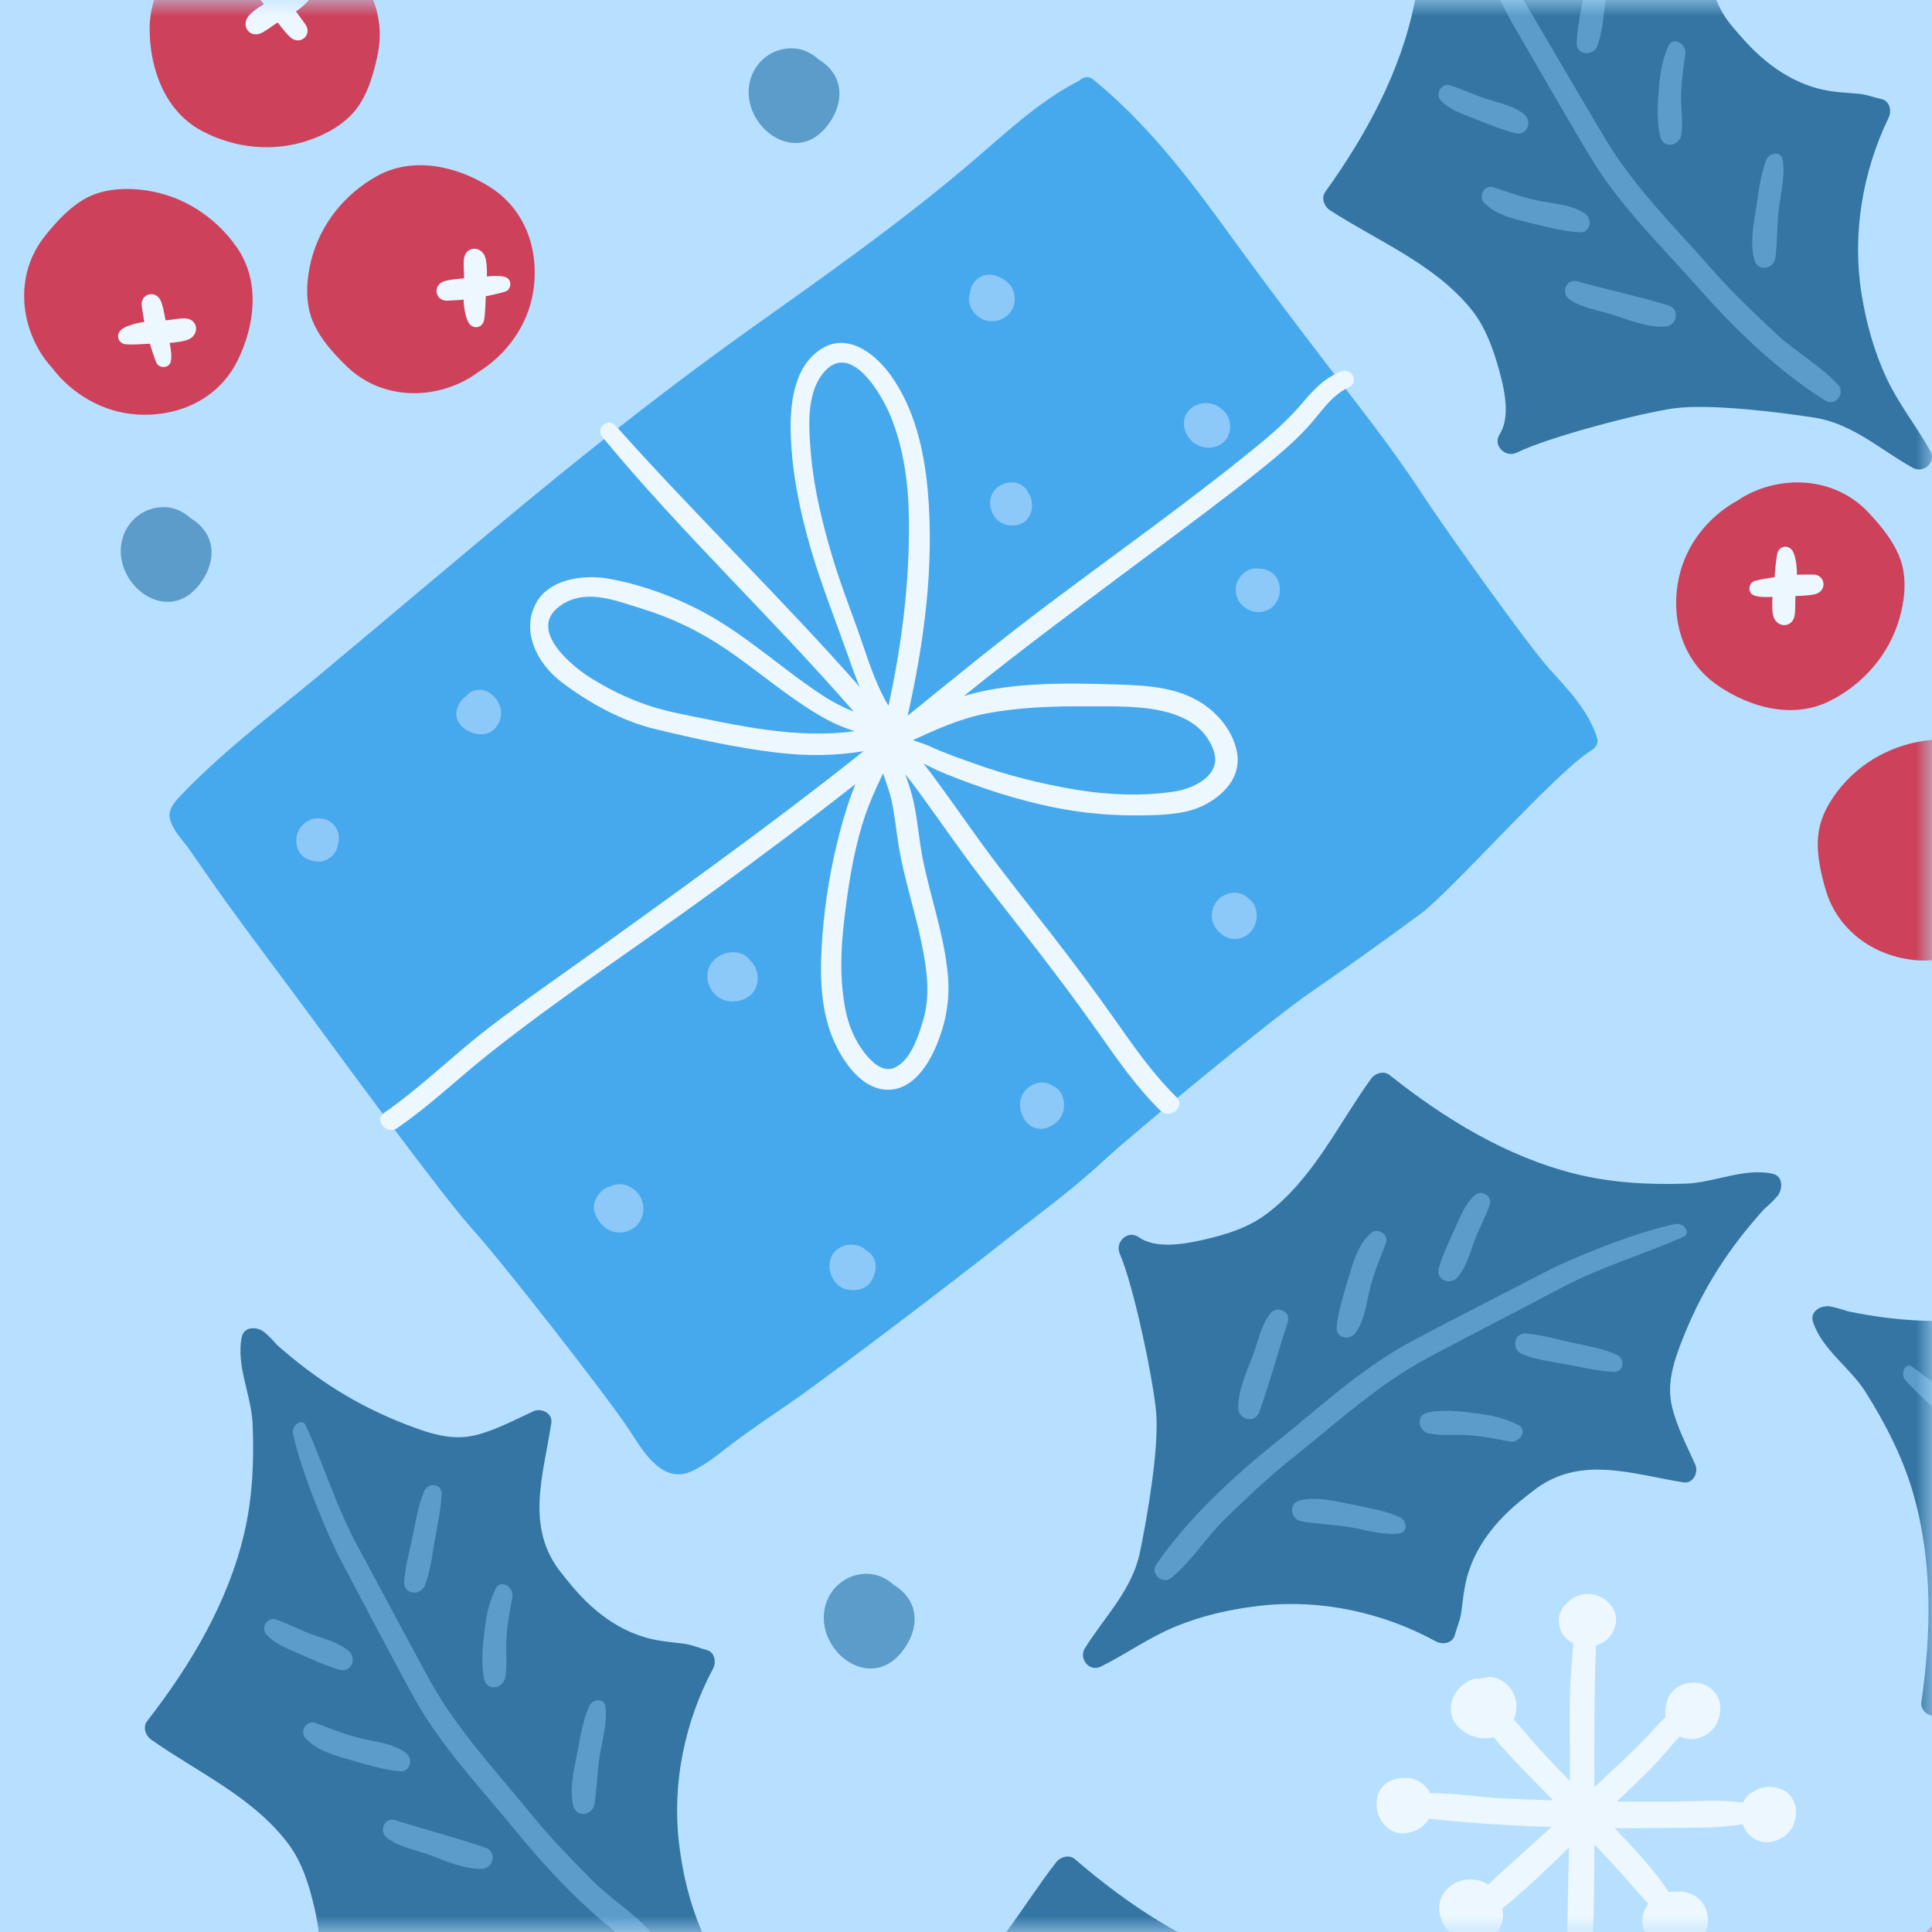 <?xml version="1.0" encoding="UTF-8"?>
<svg width="60px" height="60px" viewBox="0 0 60 60" version="1.1" xmlns="http://www.w3.org/2000/svg" xmlns:xlink="http://www.w3.org/1999/xlink">
    <rect x="0" y="0" width="60" height="60" fill="#333333" stroke="none"/>
    <title>Group 14 Copy</title>
    <defs>
        <rect id="path-1" x="0" y="0" width="60" height="60"></rect>
    </defs>
    <g id="Page-1" stroke="none" stroke-width="1" fill="none" fill-rule="evenodd">
        <g id="BWL_mob-Copy-3" transform="translate(-260, 0)">
            <g id="Group-14-Copy" transform="translate(260, 0)">
                <mask id="mask-2" fill="white">
                    <use xlink:href="#path-1"></use>
                </mask>
                <use id="Mask" fill="#B7DFFF" fill-rule="nonzero" transform="translate(30, 30) scale(-1, 1) translate(-30, -30) " xlink:href="#path-1"></use>
                <g id="Group-14" mask="url(#mask-2)">
                    <g transform="translate(-1.5, -14.25)">
                        <g id="Group-27-Copy" transform="translate(117, 47.625) scale(-1, 1) translate(-117, -47.625) translate(0, 3.75)">
                            <path d="M180.363,28.452 C180.144,27.411 179.443,26.541 178.531,26.039 C178.389,25.945 178.242,25.86 178.088,25.79 C176.862,25.235 175.418,25.424 174.49,26.399 C174.073,26.837 173.61,27.402 173.442,27.997 C173.283,28.555 173.355,29.179 173.516,29.726 C173.843,30.84 174.641,31.75 175.671,32.268 C176.819,32.844 178.152,32.476 179.154,31.787 C180.253,31.031 180.63,29.719 180.363,28.452" id="Fill-11" fill="#CD425A"></path>
                            <path d="M177.401,29.707 C177.476,29.558 177.467,29.222 177.453,29.037 C177.605,29.042 177.946,29.06 178.083,28.959 C178.23,28.852 178.18,28.595 178.009,28.543 C177.873,28.502 177.534,28.444 177.39,28.426 C177.368,28.224 177.351,27.88 177.301,27.683 C177.235,27.426 176.926,27.41 176.813,27.639 C176.721,27.826 176.692,28.157 176.695,28.351 C176.599,28.343 176.284,28.343 176.192,28.343 C175.842,28.342 175.745,28.783 176.062,28.93 C176.198,28.992 176.579,29.005 176.74,29.01 C176.741,29.019 176.742,29.028 176.742,29.037 C176.753,29.194 176.734,29.499 176.774,29.651 C176.861,29.982 177.254,30.001 177.401,29.707" id="Fill-12" fill="#ECF7FF"></path>
                            <path d="M169.631,38.989 C170.298,39.816 171.317,40.273 172.358,40.307 C172.528,40.327 172.697,40.336 172.865,40.328 C174.21,40.267 175.411,39.443 175.796,38.153 C175.969,37.574 176.125,36.86 176.005,36.253 C175.893,35.684 175.546,35.161 175.155,34.746 C174.357,33.902 173.234,33.452 172.081,33.459 C170.796,33.466 169.775,34.399 169.195,35.468 C168.559,36.64 168.817,37.98 169.631,38.989" id="Fill-13" fill="#CD425A"></path>
                            <g id="Group-3" transform="translate(189.375, 52.875) rotate(-52) translate(-189.375, -52.875) translate(180.75, 39.75)">
                                <path d="M0.102,8.163 C1.307,9.283 2.781,10.183 2.769,12.019 C2.765,12.588 2.832,14.039 1.928,15.264 C1.696,15.578 1.422,15.824 1.153,16.106 C0.98,16.287 0.887,16.484 0.741,16.675 C0.574,16.892 0.728,17.169 0.945,17.263 C2.655,18.002 4.164,19.25 5.15,20.839 C5.635,21.619 6.035,22.458 6.284,23.343 C6.527,24.205 6.557,25.074 6.733,25.943 C6.813,26.335 7.357,26.341 7.488,25.983 C7.884,24.897 8.007,23.722 8.776,22.811 C9.488,21.967 10.961,20.342 11.889,19.736 C12.74,19.18 15.434,17.853 16.479,17.586 C16.856,17.49 16.918,16.929 16.52,16.807 C15.909,16.621 15.507,15.875 15.248,15.336 C14.935,14.683 14.658,13.98 14.643,13.245 C14.606,11.428 15.457,9.797 15.953,8.091 C16.012,7.888 15.914,7.621 15.688,7.567 C13.568,7.059 11.446,6.264 9.714,4.907 C8.805,4.194 8.053,3.331 7.373,2.401 C6.844,1.677 6.65,0.665 5.954,0.084 C5.679,-0.146 5.358,0.141 5.308,0.411 C5.274,0.593 5.256,0.776 5.249,0.958 C4.972,2.542 4.498,3.944 3.675,5.361 C3.298,6.01 2.882,6.677 2.169,6.999 C1.576,7.268 0.936,7.379 0.307,7.537 C0.053,7.6 -0.119,7.957 0.102,8.163" id="Fill-45" fill="#3475A3"></path>
                                <path d="M6.584,3.427 C7.182,4.638 7.742,6.72 7.873,7.414 C8.025,8.223 8.654,11.482 8.783,12.313 C9.041,13.973 8.893,15.697 8.873,17.369 C8.852,19.102 8.693,20.966 8.176,22.629 C8.068,22.978 7.548,22.868 7.557,22.514 C7.58,21.689 7.889,20.88 7.975,20.057 C8.071,19.153 8.165,18.244 8.173,17.335 C8.188,15.586 8.337,13.81 8.045,12.076 C7.916,11.312 7.332,8.193 7.191,7.389 C6.96,6.079 6.391,4.615 6.112,3.466 C6.047,3.198 6.464,3.186 6.584,3.427" id="Fill-46" fill="#5B9CCA"></path>
                                <path d="M9.988,8.695 C10.211,8.341 10.37,7.951 10.594,7.602 C10.747,7.362 11.132,7.493 11.118,7.774 C11.098,8.149 10.909,8.478 10.735,8.805 C10.518,9.215 10.301,9.669 10.032,10.046 C9.805,10.366 9.367,10.115 9.443,9.76 C9.525,9.376 9.781,9.024 9.988,8.695" id="Fill-47" fill="#5B9CCA"></path>
                                <path d="M10.762,12.225 C11.114,11.796 11.363,11.347 11.643,10.874 C11.792,10.622 12.198,10.768 12.179,11.05 C12.146,11.536 11.872,11.945 11.595,12.332 C11.273,12.782 10.93,13.304 10.531,13.686 C10.293,13.913 9.953,13.638 10.027,13.354 C10.139,12.921 10.483,12.564 10.762,12.225" id="Fill-48" fill="#5B9CCA"></path>
                                <path d="M9.936,17.195 C10.456,16.374 11.047,15.595 11.586,14.786 C11.785,14.486 12.215,14.725 12.133,15.052 C12.016,15.521 11.657,15.909 11.412,16.322 C11.136,16.785 10.871,17.297 10.44,17.634 C10.142,17.867 9.725,17.527 9.936,17.195" id="Fill-49" fill="#5B9CCA"></path>
                                <path d="M4.503,7.355 C4.916,7.573 5.266,7.897 5.625,8.194 C6.004,8.509 6.421,8.809 6.756,9.171 C7.021,9.457 6.641,9.836 6.328,9.662 C5.957,9.454 5.633,9.138 5.318,8.854 C4.924,8.5 4.495,8.163 4.145,7.767 C3.926,7.519 4.238,7.215 4.503,7.355" id="Fill-50" fill="#5B9CCA"></path>
                                <path d="M4.672,11.11 C5.07,11.296 5.397,11.568 5.711,11.872 C6.069,12.22 6.473,12.631 6.698,13.08 C6.878,13.441 6.422,13.683 6.155,13.448 C5.872,13.2 5.66,12.861 5.414,12.576 C5.111,12.226 4.767,11.933 4.419,11.632 C4.195,11.438 4.345,10.957 4.672,11.11" id="Fill-51" fill="#5B9CCA"></path>
                                <path d="M4.665,15.768 C5.141,16.009 5.572,16.43 5.982,16.771 C6.352,17.078 6.779,17.437 6.988,17.878 C7.159,18.239 6.712,18.495 6.441,18.249 C6.075,17.917 5.759,17.526 5.391,17.19 C5.015,16.847 4.559,16.539 4.29,16.101 C4.137,15.854 4.46,15.664 4.665,15.768" id="Fill-52" fill="#5B9CCA"></path>
                            </g>
                            <path d="M190.491,81.236 C192.103,80.912 193.695,80.242 195.178,81.324 C195.637,81.66 196.855,82.453 197.32,83.903 C197.439,84.275 197.479,84.641 197.551,85.025 C197.596,85.27 197.702,85.461 197.772,85.691 C197.851,85.953 198.165,85.99 198.368,85.869 C199.967,84.913 201.861,84.418 203.727,84.546 C204.644,84.609 205.558,84.774 206.422,85.089 C207.264,85.396 207.986,85.88 208.794,86.244 C209.159,86.408 209.482,85.97 209.268,85.655 C208.618,84.699 207.736,83.913 207.446,82.757 C207.178,81.685 206.72,79.541 206.77,78.433 C206.816,77.418 207.314,74.456 207.708,73.452 C207.85,73.09 207.431,72.711 207.1,72.964 C206.592,73.351 205.751,73.241 205.162,73.136 C204.45,73.008 203.717,72.822 203.112,72.405 C201.616,71.373 200.79,69.729 199.695,68.33 C199.565,68.163 199.291,68.087 199.116,68.239 C197.463,69.663 195.579,70.92 193.465,71.532 C192.356,71.854 191.216,71.959 190.064,71.968 C189.167,71.974 188.233,71.54 187.355,71.765 C187.007,71.854 187.052,72.282 187.242,72.481 C187.37,72.615 187.508,72.736 187.651,72.848 C188.776,73.999 189.636,75.203 190.305,76.698 C190.612,77.383 190.909,78.111 190.755,78.877 C190.626,79.516 190.342,80.101 190.103,80.703 C190.006,80.946 190.195,81.295 190.491,81.236" id="Fill-61" fill="#3475A3"></path>
                            <path d="M206.91,60.594 C206.842,59.89 206.25,59.345 205.533,59.377 C205.238,59.39 204.961,59.521 204.747,59.718 C204.62,59.793 204.502,59.888 204.4,60.002 C203.887,60.577 204.083,61.328 204.54,61.859 C205.501,62.977 207.031,61.851 206.91,60.594" id="Fill-120" fill="#5B9CCA"></path>
                            <path d="M228.743,27.469 C228.675,26.765 228.084,26.22 227.366,26.251 C227.071,26.264 226.795,26.395 226.581,26.592 C226.454,26.667 226.336,26.762 226.234,26.876 C225.721,27.452 225.916,28.202 226.373,28.733 C227.334,29.851 228.864,28.726 228.743,27.469" id="Fill-129" fill="#5B9CCA"></path>
                            <path d="M209.243,13.219 C209.175,12.515 208.584,11.97 207.866,12.001 C207.571,12.014 207.295,12.145 207.081,12.342 C206.954,12.417 206.836,12.512 206.734,12.626 C206.221,13.202 206.416,13.952 206.873,14.483 C207.834,15.601 209.364,14.476 209.243,13.219" id="Fill-133" fill="#5B9CCA"></path>
                            <path d="M189.516,65.939 C189.286,65.731 189.007,65.689 188.71,65.725 C188.484,65.753 188.255,65.908 188.134,66.097 C188.115,66.126 188.099,66.157 188.087,66.19 C187.386,66.178 186.656,66.303 185.962,66.342 C185.397,66.374 184.831,66.394 184.265,66.411 C184.888,65.769 185.54,65.137 186.113,64.453 C186.538,64.565 187.038,64.394 187.308,64.012 C187.51,63.727 187.474,63.32 187.277,63.046 C187.148,62.864 186.999,62.751 186.795,62.661 C186.707,62.622 186.622,62.621 186.542,62.64 C186.469,62.616 186.394,62.599 186.318,62.589 C185.948,62.541 185.61,62.814 185.474,63.136 C185.375,63.372 185.385,63.66 185.484,63.9 C185.236,64.172 185.007,64.464 184.764,64.734 C184.433,65.102 184.086,65.456 183.742,65.813 C183.742,64.848 183.768,63.883 183.738,62.919 C183.724,62.459 183.667,62.003 183.641,61.544 C183.679,61.524 183.715,61.502 183.747,61.475 C183.875,61.386 183.98,61.261 184.041,61.102 C184.153,60.812 184.071,60.492 183.842,60.284 C183.829,60.272 183.815,60.262 183.801,60.251 C183.669,60.118 183.492,60.03 183.298,60.006 C182.949,59.964 182.61,60.135 182.42,60.426 C182.211,60.745 182.322,61.173 182.593,61.415 C182.694,61.505 182.811,61.566 182.936,61.603 C182.99,63.066 182.989,64.534 182.985,66.001 C182.498,65.544 182.005,65.093 181.531,64.622 C181.28,64.371 181.047,64.072 180.777,63.827 C180.79,63.737 180.789,63.648 180.775,63.56 C180.775,63.553 180.775,63.546 180.775,63.539 C180.736,63.156 180.494,62.854 180.105,62.777 C179.748,62.706 179.4,62.819 179.195,63.129 C179.02,63.394 179.047,63.74 179.179,64.014 C179.323,64.311 179.695,64.534 180.024,64.512 C180.134,64.504 180.24,64.473 180.336,64.426 C180.649,64.761 180.935,65.13 181.253,65.449 C181.592,65.788 181.939,66.118 182.287,66.447 C181.767,66.451 181.247,66.452 180.726,66.451 C179.947,66.449 179.14,66.379 178.364,66.477 C178.301,66.327 178.192,66.215 178.059,66.156 C177.787,65.955 177.431,65.946 177.12,66.092 C176.78,66.252 176.672,66.654 176.743,66.995 C176.881,67.646 177.728,67.98 178.204,67.451 C178.284,67.362 178.342,67.26 178.38,67.152 C179.138,67.287 179.937,67.255 180.702,67.268 C181.254,67.278 181.806,67.279 182.359,67.274 C181.755,67.901 181.142,68.551 180.673,69.262 C180.586,69.246 180.497,69.24 180.41,69.246 C180.289,69.235 180.166,69.248 180.046,69.291 C179.173,69.603 179.314,70.884 180.183,71.099 C181.035,71.309 181.886,70.363 181.307,69.629 C181.603,69.312 181.882,68.974 182.171,68.655 C182.439,68.36 182.711,68.07 182.984,67.78 C182.987,69.208 183.009,70.635 183.098,72.058 C183.077,72.065 183.055,72.073 183.035,72.082 C182.708,72.225 182.514,72.562 182.507,72.912 C182.499,73.287 182.736,73.607 183.07,73.753 C183.361,73.88 183.677,73.828 183.961,73.713 C184.286,73.582 184.484,73.262 184.532,72.929 C184.579,72.594 184.322,72.262 184.054,72.101 C183.992,72.064 183.927,72.036 183.861,72.014 C183.831,70.636 183.802,69.258 183.775,67.88 C184.442,68.532 185.119,69.186 185.84,69.769 C185.786,70.047 185.852,70.339 186.038,70.56 C186.273,70.839 186.711,70.866 187.033,70.762 C187.394,70.645 187.671,70.383 187.773,70.013 C187.939,69.407 187.477,68.891 186.878,68.866 C186.664,68.857 186.463,68.917 186.286,69.026 C185.637,68.423 184.971,67.835 184.315,67.239 C185.589,67.199 186.859,67.122 188.124,66.982 C188.265,67.231 188.526,67.388 188.836,67.433 C189.256,67.495 189.629,67.157 189.72,66.77 C189.789,66.48 189.748,66.148 189.516,65.939" id="Fill-165" fill="#ECF7FF"></path>
                            <path d="M170.296,69.407 C169.234,69.354 168.215,69.812 167.497,70.567 C167.37,70.68 167.25,70.801 167.144,70.931 C166.295,71.976 166.112,73.421 166.819,74.566 C167.137,75.08 167.566,75.672 168.099,75.986 C168.598,76.281 169.22,76.37 169.79,76.354 C170.951,76.32 172.033,75.779 172.795,74.914 C173.644,73.95 173.627,72.567 173.215,71.423 C172.763,70.168 171.59,69.47 170.296,69.407" id="Fill-189" fill="#CD425A"></path>
                            <path d="M215.943,19.57 C216.114,20.619 216.774,21.521 217.662,22.065 C217.799,22.166 217.942,22.258 218.092,22.334 C219.292,22.946 220.743,22.824 221.715,21.893 C222.152,21.475 222.64,20.932 222.837,20.346 C223.021,19.796 222.978,19.169 222.843,18.615 C222.568,17.487 221.813,16.541 220.808,15.976 C219.688,15.347 218.339,15.652 217.306,16.294 C216.173,16.999 215.736,18.291 215.943,19.57" id="Fill-241" fill="#CD425A"></path>
                            <path d="M217.461,18.418 C217.38,18.564 217.373,18.9 217.379,19.086 C217.227,19.073 216.888,19.04 216.746,19.134 C216.595,19.234 216.632,19.494 216.801,19.553 C216.934,19.6 217.27,19.674 217.413,19.699 C217.425,19.901 217.427,20.246 217.468,20.445 C217.521,20.705 217.83,20.735 217.953,20.511 C218.054,20.329 218.098,20 218.104,19.806 C218.2,19.818 218.515,19.833 218.606,19.838 C218.955,19.855 219.073,19.418 218.763,19.257 C218.63,19.188 218.25,19.158 218.089,19.145 C218.089,19.136 218.089,19.127 218.088,19.118 C218.085,18.961 218.118,18.658 218.086,18.503 C218.014,18.168 217.623,18.131 217.461,18.418" id="Fill-242" fill="#ECF7FF"></path>
                            <path d="M225.823,8.528 C224.847,8.108 223.732,8.18 222.796,8.637 C222.637,8.697 222.483,8.769 222.337,8.854 C221.177,9.537 220.499,10.825 220.762,12.146 C220.879,12.739 221.074,13.443 221.464,13.924 C221.828,14.375 222.38,14.676 222.919,14.859 C224.019,15.234 225.222,15.106 226.238,14.562 C227.371,13.956 227.839,12.655 227.853,11.438 C227.868,10.104 227.013,9.041 225.823,8.528" id="Fill-243" fill="#CD425A"></path>
                            <path d="M224.825,11.06 C224.746,10.913 224.466,10.726 224.306,10.631 C224.399,10.51 224.609,10.242 224.607,10.072 C224.604,9.89 224.364,9.783 224.223,9.893 C224.112,9.98 223.87,10.223 223.771,10.331 C223.594,10.232 223.303,10.048 223.112,9.975 C222.865,9.881 222.674,10.125 222.796,10.349 C222.896,10.532 223.15,10.746 223.309,10.856 C223.248,10.93 223.066,11.187 223.013,11.262 C222.811,11.547 223.116,11.881 223.418,11.706 C223.548,11.631 223.777,11.327 223.874,11.199 C223.882,11.203 223.89,11.208 223.898,11.212 C224.032,11.294 224.27,11.485 224.418,11.54 C224.739,11.66 224.98,11.35 224.825,11.06" id="Fill-244" fill="#ECF7FF"></path>
                            <path d="M228.252,23.372 C229.312,23.303 230.274,22.733 230.9,21.902 C231.015,21.775 231.12,21.641 231.21,21.499 C231.935,20.365 231.954,18.909 231.121,17.851 C230.747,17.376 230.254,16.837 229.689,16.586 C229.159,16.349 228.531,16.331 227.967,16.412 C226.817,16.577 225.803,17.237 225.144,18.183 C224.41,19.237 224.583,20.609 225.123,21.699 C225.715,22.895 226.959,23.455 228.252,23.372" id="Fill-245" fill="#CD425A"></path>
                            <path d="M226.574,21.003 C226.711,21.098 227.046,21.137 227.231,21.15 C227.204,21.3 227.138,21.634 227.217,21.784 C227.302,21.945 227.564,21.932 227.64,21.77 C227.7,21.642 227.805,21.315 227.845,21.175 C228.047,21.182 228.39,21.213 228.592,21.192 C228.856,21.164 228.916,20.86 228.705,20.716 C228.533,20.598 228.21,20.522 228.018,20.497 C228.039,20.403 228.084,20.091 228.098,20.001 C228.148,19.655 227.725,19.496 227.535,19.789 C227.453,19.914 227.387,20.289 227.359,20.448 C227.349,20.448 227.34,20.447 227.331,20.446 C227.175,20.435 226.876,20.372 226.719,20.39 C226.379,20.429 226.304,20.815 226.574,21.003" id="Fill-246" fill="#ECF7FF"></path>
                            <g id="Group-9" transform="translate(165.375, 57.75) scale(-1, 1) rotate(-32) translate(-165.375, -57.75) translate(156, 46.5)">
                                <path d="M12.448,2.916 C11.848,3.162 11.267,3.452 10.629,3.587 C9.865,3.75 9.134,3.46 8.445,3.161 C6.943,2.507 5.73,1.66 4.568,0.548 C4.454,0.406 4.332,0.269 4.196,0.142 C3.995,-0.046 3.567,-0.086 3.482,0.262 C3.266,1.143 3.71,2.072 3.713,2.97 C3.716,4.121 3.623,5.263 3.313,6.375 C2.723,8.495 1.486,10.393 0.079,12.06 C-0.07,12.237 0.009,12.51 0.177,12.638 C1.587,13.719 3.24,14.527 4.287,16.012 C4.711,16.612 4.905,17.343 5.04,18.055 C5.151,18.642 5.27,19.482 4.888,19.994 C4.639,20.327 5.022,20.743 5.383,20.597 C6.382,20.192 9.339,19.663 10.353,19.606 C11.46,19.544 13.61,19.98 14.684,20.237 C15.843,20.515 16.639,21.389 17.601,22.028 C17.919,22.239 18.354,21.912 18.185,21.549 C17.813,20.744 17.321,20.027 17.006,19.189 C16.682,18.328 16.507,17.415 16.434,16.5 C16.287,14.635 16.761,12.736 17.701,11.127 C17.82,10.922 17.779,10.608 17.516,10.532 C17.286,10.465 17.094,10.362 16.848,10.318 C16.463,10.251 16.097,10.215 15.724,10.099 C14.269,9.649 13.463,8.441 13.123,7.985 C12.024,6.513 12.678,4.915 12.985,3.298 C13.041,3.002 12.69,2.817 12.448,2.916" id="Fill-347" fill="#3475A3"></path>
                                <path d="M4.957,3.328 C5.193,4.658 5.976,6.666 6.282,7.303 C6.639,8.045 8.065,11.042 8.454,11.788 C9.23,13.277 10.372,14.577 11.379,15.912 C12.423,17.295 13.657,18.702 15.058,19.735 C15.352,19.952 15.707,19.556 15.489,19.276 C14.982,18.625 14.253,18.156 13.696,17.545 C13.083,16.873 12.468,16.198 11.922,15.47 C10.873,14.071 9.701,12.728 8.908,11.159 C8.558,10.468 7.179,7.609 6.816,6.878 C6.226,5.687 5.816,4.17 5.359,3.079 C5.253,2.825 4.91,3.063 4.957,3.328" id="Fill-348" fill="#5B9CCA"></path>
                            </g>
                            <g id="Group-4" transform="translate(218.625, 62.625) scale(-1, 1) translate(-218.625, -62.625) translate(209.25, 51.75)">
                                <path d="M12.071,2.576 C11.481,2.845 10.911,3.158 10.28,3.318 C9.522,3.511 8.781,3.25 8.081,2.977 C6.554,2.383 5.309,1.584 4.104,0.519 C3.985,0.381 3.857,0.25 3.717,0.128 C3.509,-0.052 3.079,-0.076 3.007,0.276 C2.826,1.165 3.307,2.076 3.345,2.972 C3.393,4.123 3.345,5.268 3.079,6.391 C2.573,8.532 1.41,10.477 0.071,12.198 C-0.072,12.381 0.018,12.65 0.191,12.773 C1.643,13.796 3.326,14.539 4.431,15.982 C4.878,16.565 5.1,17.288 5.263,17.994 C5.398,18.576 5.549,19.411 5.187,19.937 C4.951,20.281 5.351,20.68 5.705,20.52 C6.688,20.077 9.622,19.432 10.633,19.336 C11.737,19.23 13.902,19.582 14.985,19.796 C16.154,20.027 16.983,20.87 17.971,21.471 C18.296,21.669 18.718,21.325 18.535,20.969 C18.131,20.18 17.612,19.482 17.264,18.657 C16.906,17.809 16.695,16.905 16.587,15.992 C16.367,14.135 16.766,12.219 17.642,10.574 C17.753,10.365 17.7,10.053 17.434,9.987 C17.201,9.93 17.006,9.833 16.758,9.8 C16.371,9.748 16.004,9.726 15.626,9.625 C14.155,9.233 13.302,8.056 12.944,7.614 C11.789,6.187 12.379,4.564 12.622,2.937 C12.667,2.639 12.309,2.467 12.071,2.576" id="Fill-355" fill="#3475A3"></path>
                                <path d="M4.602,3.282 C4.89,4.601 5.751,6.578 6.082,7.201 C6.468,7.929 8.011,10.867 8.428,11.597 C9.262,13.056 10.454,14.31 11.513,15.604 C12.61,16.945 13.898,18.302 15.34,19.28 C15.642,19.485 15.98,19.075 15.752,18.804 C15.22,18.173 14.473,17.733 13.892,17.145 C13.253,16.497 12.612,15.847 12.038,15.141 C10.935,13.784 9.711,12.488 8.857,10.952 C8.481,10.274 6.99,7.472 6.599,6.756 C5.962,5.589 5.493,4.089 4.994,3.017 C4.878,2.767 4.544,3.018 4.602,3.282" id="Fill-356" fill="#5B9CCA"></path>
                                <path d="M5.228,9.522 C4.834,9.384 4.467,9.179 4.073,9.046 C3.804,8.954 3.585,9.297 3.771,9.507 C4.021,9.788 4.374,9.928 4.713,10.075 C5.14,10.259 5.592,10.478 6.037,10.605 C6.415,10.713 6.6,10.244 6.319,10.014 C6.016,9.765 5.595,9.65 5.228,9.522" id="Fill-357" fill="#5B9CCA"></path>
                                <path d="M6.826,12.763 C6.284,12.648 5.809,12.452 5.296,12.257 C5.022,12.153 4.796,12.521 4.987,12.729 C5.315,13.088 5.785,13.237 6.242,13.367 C6.775,13.518 7.369,13.711 7.919,13.76 C8.247,13.79 8.341,13.363 8.106,13.187 C7.747,12.918 7.256,12.854 6.826,12.763" id="Fill-358" fill="#5B9CCA"></path>
                                <path d="M10.574,16.131 C9.655,15.814 8.707,15.574 7.782,15.279 C7.438,15.169 7.251,15.624 7.519,15.828 C7.904,16.121 8.427,16.201 8.875,16.37 C9.38,16.56 9.906,16.795 10.454,16.789 C10.832,16.785 10.945,16.259 10.574,16.131" id="Fill-359" fill="#5B9CCA"></path>
                                <path d="M8.678,5.052 C8.492,5.481 8.42,5.952 8.326,6.408 C8.226,6.89 8.087,7.385 8.051,7.877 C8.023,8.266 8.556,8.325 8.692,7.994 C8.853,7.6 8.908,7.151 8.977,6.732 C9.064,6.21 9.189,5.679 9.216,5.15 C9.232,4.821 8.798,4.777 8.678,5.052" id="Fill-360" fill="#5B9CCA"></path>
                                <path d="M10.89,8.092 C10.695,8.486 10.609,8.902 10.554,9.336 C10.491,9.831 10.432,10.404 10.536,10.895 C10.62,11.29 11.128,11.194 11.19,10.844 C11.256,10.474 11.21,10.076 11.225,9.7 C11.244,9.238 11.33,8.794 11.413,8.342 C11.467,8.05 11.049,7.768 10.89,8.092" id="Fill-361" fill="#5B9CCA"></path>
                                <path d="M13.802,11.727 C13.581,12.213 13.506,12.811 13.398,13.333 C13.301,13.804 13.192,14.35 13.303,14.825 C13.395,15.214 13.905,15.136 13.963,14.774 C14.041,14.286 14.044,13.784 14.122,13.291 C14.202,12.789 14.366,12.264 14.303,11.753 C14.268,11.465 13.897,11.518 13.802,11.727" id="Fill-362" fill="#5B9CCA"></path>
                            </g>
                            <g id="Group-8" transform="translate(172.5, 4.141)">
                                <path d="M6.659,2.576 C6.839,4.211 7.366,5.856 6.156,7.237 C5.781,7.665 4.883,8.807 3.398,9.143 C3.017,9.229 2.649,9.236 2.26,9.273 C2.011,9.297 1.812,9.386 1.578,9.434 C1.309,9.49 1.244,9.8 1.347,10.013 C2.158,11.69 2.483,13.621 2.191,15.468 C2.047,16.375 1.801,17.271 1.411,18.105 C1.031,18.915 0.486,19.592 0.051,20.365 C-0.145,20.714 0.263,21.074 0.596,20.888 C1.606,20.326 2.467,19.517 3.644,19.331 C4.735,19.158 6.912,18.891 8.011,19.04 C9.018,19.176 11.924,19.933 12.889,20.414 C13.237,20.588 13.652,20.204 13.429,19.852 C13.089,19.312 13.272,18.484 13.429,17.907 C13.619,17.208 13.869,16.495 14.338,15.929 C15.499,14.53 17.209,13.853 18.7,12.886 C18.877,12.771 18.977,12.505 18.842,12.317 C17.57,10.546 16.484,8.557 16.061,6.397 C15.839,5.264 15.835,4.119 15.928,2.971 C16.001,2.077 16.516,1.185 16.37,0.29 C16.312,-0.064 15.882,-0.057 15.667,0.115 C15.522,0.231 15.389,0.357 15.265,0.49 C14.019,1.508 12.744,2.258 11.195,2.792 C10.485,3.037 9.734,3.269 8.985,3.048 C8.36,2.863 7.803,2.528 7.224,2.237 C6.99,2.118 6.626,2.276 6.659,2.576" id="Fill-403" fill="#3475A3"></path>
                                <path d="M14.66,3.231 C14.321,4.539 13.384,6.48 13.029,7.091 C12.615,7.803 10.96,10.679 10.514,11.393 C9.624,12.818 8.385,14.024 7.276,15.276 C6.128,16.574 4.788,17.88 3.31,18.801 C3,18.994 2.678,18.571 2.916,18.31 C3.473,17.7 4.236,17.29 4.839,16.724 C5.503,16.102 6.168,15.476 6.769,14.793 C7.924,13.48 9.198,12.233 10.111,10.731 C10.513,10.068 12.111,7.326 12.53,6.626 C13.211,5.484 13.738,4.004 14.278,2.952 C14.404,2.707 14.728,2.97 14.66,3.231" id="Fill-404" fill="#5B9CCA"></path>
                                <path d="M13.792,9.443 C14.192,9.321 14.566,9.13 14.964,9.012 C15.237,8.931 15.443,9.282 15.249,9.485 C14.988,9.756 14.63,9.881 14.285,10.015 C13.852,10.183 13.391,10.384 12.942,10.494 C12.56,10.587 12.393,10.111 12.683,9.892 C12.996,9.655 13.42,9.556 13.792,9.443" id="Fill-405" fill="#5B9CCA"></path>
                                <path d="M12.07,12.62 C12.616,12.525 13.098,12.348 13.619,12.174 C13.896,12.08 14.108,12.456 13.909,12.657 C13.567,13.003 13.092,13.134 12.629,13.246 C12.091,13.376 11.491,13.546 10.939,13.574 C10.61,13.59 10.533,13.16 10.775,12.994 C11.143,12.739 11.637,12.694 12.07,12.62" id="Fill-406" fill="#5B9CCA"></path>
                                <path d="M8.194,15.84 C9.125,15.558 10.081,15.356 11.018,15.096 C11.365,15 11.534,15.461 11.258,15.655 C10.862,15.933 10.337,15.993 9.882,16.145 C9.371,16.314 8.835,16.529 8.289,16.502 C7.911,16.484 7.818,15.953 8.194,15.84" id="Fill-407" fill="#5B9CCA"></path>
                                <path d="M10.518,4.843 C10.688,5.278 10.741,5.752 10.818,6.211 C10.899,6.697 11.018,7.197 11.035,7.689 C11.048,8.079 10.513,8.118 10.391,7.781 C10.245,7.382 10.207,6.931 10.154,6.509 C10.088,5.984 9.983,5.449 9.977,4.92 C9.973,4.59 10.409,4.563 10.518,4.843" id="Fill-408" fill="#5B9CCA"></path>
                                <path d="M8.19,7.794 C8.369,8.195 8.439,8.615 8.478,9.05 C8.521,9.547 8.558,10.123 8.435,10.609 C8.336,11 7.832,10.885 7.783,10.533 C7.731,10.161 7.793,9.765 7.793,9.388 C7.792,8.926 7.724,8.479 7.658,8.023 C7.615,7.73 8.043,7.465 8.19,7.794" id="Fill-409" fill="#5B9CCA"></path>
                                <path d="M5.139,11.314 C5.342,11.808 5.393,12.408 5.48,12.934 C5.56,13.408 5.647,13.959 5.517,14.429 C5.411,14.814 4.905,14.716 4.861,14.352 C4.801,13.862 4.818,13.359 4.759,12.865 C4.698,12.359 4.555,11.828 4.637,11.321 C4.684,11.034 5.052,11.101 5.139,11.314" id="Fill-410" fill="#5B9CCA"></path>
                            </g>
                        </g>
                        <g id="Group-13" transform="translate(1.5, 0)">
                            <g id="Group-30-Copy-4" transform="translate(27.375, 38.625) scale(-1, 1) rotate(71) translate(-27.375, -38.625) translate(4.5, 18)">
                                <path d="M31.058,0.07 C30.835,-0.072 30.554,0.03 30.338,0.126 C29.795,0.369 29.269,0.646 28.75,0.936 C27.544,1.611 26.386,2.374 25.204,3.089 C22.763,4.567 20.304,6.017 17.874,7.512 C15.452,9.002 13.069,10.548 10.757,12.203 C8.482,13.83 6.212,15.468 3.806,16.899 C2.552,17.645 1.256,18.294 0.196,19.312 C0.092,19.364 0.012,19.455 0.002,19.57 C-0.003,19.608 0.002,19.645 0.014,19.679 C0.016,19.688 0.018,19.697 0.021,19.706 C0.737,21.66 1.878,23.411 3.068,25.104 C4.386,26.98 5.651,28.878 6.911,30.792 C7.555,31.77 8.222,32.732 8.94,33.658 C9.68,34.613 12.23,38.184 12.715,39.062 C13.14,39.831 13.552,40.657 14.285,41.179 C14.417,41.273 14.587,41.202 14.694,41.114 C15.706,40.285 20.222,38.441 21.211,37.759 C22.377,36.955 23.53,36.136 24.67,35.293 C25.798,34.458 30.499,31.57 31.694,30.932 C32.921,30.277 34.06,29.461 35.233,28.716 C36.39,27.982 40.909,24.97 41.989,24.159 C42.504,23.773 43.023,23.393 43.551,23.024 C44.007,22.705 44.521,22.419 44.918,22.026 C45.668,21.282 44.847,20.36 44.374,19.749 C43.605,18.757 40.714,14.302 40.048,13.09 C39.367,11.853 36.151,7.229 35.35,6.071 C34.543,4.906 33.759,3.724 32.94,2.567 C32.559,2.028 32.165,1.498 31.777,0.964 C31.557,0.661 31.384,0.277 31.058,0.07" id="Fill-52" fill="#47A9ED"></path>
                                <path d="M37.53,9.339 C36.412,10.16 35.162,10.77 34.006,11.532 C32.806,12.323 31.648,13.184 30.475,14.014 C28.118,15.682 25.76,17.349 23.346,18.934 C22.922,19.212 22.495,19.486 22.068,19.757 C22.499,18.965 22.797,18.105 22.987,17.221 C23.253,15.987 23.405,14.676 23.524,13.421 C23.626,12.346 23.426,11.2 23.088,10.179 C22.797,9.302 22.028,8.486 21.04,8.643 C20.185,8.78 19.707,9.747 19.584,10.502 C19.417,11.534 19.441,12.694 19.616,13.72 C19.824,14.941 20.283,16.092 20.642,17.271 C20.817,17.847 20.977,18.426 21.001,19.029 C21.001,19.042 21.002,19.054 21.002,19.067 C19.076,15.728 17.493,12.197 15.478,8.907 C15.295,8.609 14.844,8.882 15.014,9.185 C16.824,12.41 18.389,15.775 20.216,18.99 C19.939,18.743 19.646,18.513 19.364,18.29 C18.473,17.583 17.611,16.839 16.683,16.18 C15.7,15.482 14.642,14.854 13.514,14.422 C12.66,14.095 11.507,13.818 10.709,14.428 C9.915,15.034 10.272,16.073 10.747,16.745 C11.484,17.787 12.604,18.487 13.749,19.001 C15.892,19.963 18.251,20.436 20.58,20.694 C19.071,21.636 17.558,22.571 16.08,23.565 C13.753,25.131 11.473,26.782 9.086,28.256 C8.535,28.597 7.966,28.908 7.361,29.141 C6.875,29.328 6.412,29.544 6.078,29.957 C5.861,30.225 6.226,30.588 6.471,30.332 C6.891,29.892 7.506,29.761 8.048,29.528 C8.667,29.261 9.254,28.905 9.823,28.545 C10.998,27.804 12.144,27.012 13.294,26.232 C15.327,24.853 17.347,23.451 19.431,22.148 C19.286,22.352 19.15,22.563 19.024,22.781 C18.411,23.85 17.995,25.085 17.63,26.257 C17.347,27.164 17.019,28.134 17.209,29.089 C17.341,29.751 17.744,30.419 18.346,30.747 C19.014,31.112 19.727,30.776 20.221,30.291 C20.624,29.895 20.85,29.348 21.046,28.831 C21.276,28.22 21.472,27.582 21.612,26.944 C21.875,25.74 21.954,24.467 21.932,23.237 C21.923,22.713 21.907,22.163 21.82,21.643 C22.394,22.515 23.018,23.348 23.615,24.204 C24.282,25.16 24.902,26.149 25.539,27.124 C26.138,28.041 26.755,28.948 27.396,29.835 C28,30.671 28.613,31.508 29.059,32.442 C29.241,32.822 29.799,32.482 29.619,32.106 C29.173,31.173 28.56,30.336 27.956,29.5 C27.314,28.612 26.699,27.705 26.098,26.79 C25.459,25.815 24.837,24.829 24.174,23.87 C23.559,22.981 22.911,22.119 22.316,21.217 C22.555,21.397 22.789,21.584 23.047,21.74 C23.568,22.056 24.134,22.292 24.659,22.602 C25.71,23.223 26.666,23.991 27.784,24.496 C28.48,24.811 29.204,24.922 29.966,24.874 C30.618,24.833 31.46,24.635 31.737,23.964 C32.071,23.153 31.368,22.249 30.798,21.747 C29.996,21.042 28.918,20.68 27.902,20.416 C26.843,20.139 25.754,19.956 24.662,19.879 C24.176,19.844 23.644,19.822 23.115,19.853 C24.663,18.852 26.187,17.815 27.699,16.762 C30.052,15.124 32.337,13.352 34.755,11.811 C35.783,11.156 36.869,10.601 37.851,9.874 C38.171,9.636 37.854,9.101 37.53,9.339 Z M21.568,19.016 C21.56,18.57 21.484,18.158 21.378,17.725 C21.129,16.703 20.742,15.723 20.467,14.709 C20.199,13.719 20.091,12.788 20.124,11.765 C20.152,10.9 20.095,9.891 20.909,9.351 C21.92,8.679 22.535,10.363 22.687,11.056 C22.908,12.06 22.961,12.96 22.825,13.979 C22.581,15.812 22.4,17.646 21.571,19.291 C21.57,19.198 21.57,19.106 21.568,19.016 Z M14.846,18.763 C13.811,18.396 12.806,17.902 11.972,17.179 C11.411,16.692 10.102,15.198 11.39,14.744 C12.195,14.46 13.186,14.903 13.911,15.226 C14.888,15.661 15.808,16.259 16.677,16.878 C17.472,17.445 18.209,18.093 18.983,18.689 C19.51,19.096 20.05,19.519 20.482,20.03 C18.562,19.807 16.671,19.41 14.846,18.763 Z M21.252,21.64 C21.307,22.122 21.302,22.615 21.31,23.099 C21.327,24.187 21.233,25.282 21.055,26.354 C20.891,27.343 20.579,28.399 20.112,29.287 C19.818,29.848 19.137,30.534 18.502,30.026 C17.246,29.021 18.104,27.022 18.504,25.83 C18.83,24.858 19.211,23.866 19.723,22.975 C20.126,22.273 20.685,21.682 21.242,21.096 C21.252,21.287 21.236,21.499 21.252,21.64 Z M24.234,20.461 C25.254,20.5 26.259,20.686 27.253,20.904 C28.167,21.105 29.067,21.384 29.877,21.862 C30.289,22.105 30.647,22.43 30.911,22.829 C31.088,23.095 31.312,23.54 31.074,23.835 C30.717,24.276 29.875,24.25 29.371,24.229 C28.556,24.195 27.843,23.827 27.15,23.422 C26.277,22.91 25.474,22.29 24.588,21.799 C24.14,21.551 23.671,21.346 23.233,21.08 C22.978,20.925 22.755,20.732 22.522,20.555 C23.086,20.49 23.649,20.439 24.234,20.461 L24.234,20.461 Z" id="Fill-53" fill="#ECF7FF"></path>
                                <path d="M7.575,18.254 C7.563,18.254 7.551,18.255 7.539,18.255 C7.379,18.209 7.2,18.227 7.039,18.332 C6.711,18.545 6.718,18.957 6.858,19.276 C6.994,19.587 7.396,19.737 7.708,19.626 C8.005,19.519 8.198,19.227 8.18,18.912 C8.161,18.586 7.91,18.275 7.575,18.254" id="Fill-54" fill="#8CC8F8"></path>
                                <path d="M12.937,21.04 C12.758,21.169 12.649,21.358 12.64,21.58 C12.636,21.681 12.671,21.785 12.72,21.872 C12.737,21.902 12.76,21.926 12.786,21.947 C12.79,21.953 12.794,21.96 12.798,21.965 C12.966,22.195 13.276,22.315 13.553,22.234 C13.826,22.153 13.973,21.88 13.977,21.61 C13.983,21.097 13.363,20.734 12.937,21.04" id="Fill-55" fill="#8CC8F8"></path>
                                <path d="M8.655,25.93 C8.455,26.07 8.361,26.281 8.343,26.518 C8.334,26.626 8.358,26.72 8.402,26.802 C8.402,26.803 8.402,26.804 8.402,26.805 C8.486,27.109 8.796,27.298 9.101,27.279 C9.456,27.257 9.692,26.937 9.709,26.6 C9.737,26.064 9.137,25.593 8.655,25.93" id="Fill-56" fill="#8CC8F8"></path>
                                <path d="M13.271,29.024 C12.997,29.064 12.755,29.246 12.707,29.53 C12.68,29.609 12.667,29.692 12.669,29.773 C12.683,30.377 13.522,30.614 13.881,30.146 C14.059,29.915 14.067,29.652 13.95,29.392 C13.84,29.148 13.532,28.985 13.271,29.024" id="Fill-57" fill="#8CC8F8"></path>
                                <path d="M22.966,31.628 C22.73,31.684 22.537,31.878 22.464,32.105 C22.43,32.213 22.435,32.319 22.454,32.43 C22.461,32.469 22.475,32.504 22.494,32.536 C22.637,33.057 23.438,33.203 23.762,32.694 C23.939,32.416 23.864,32.074 23.657,31.837 C23.483,31.636 23.219,31.568 22.966,31.628" id="Fill-59" fill="#8CC8F8"></path>
                                <path d="M30.43,27.924 C30.209,28.003 30.023,28.178 29.971,28.413 C29.953,28.5 29.954,28.608 29.986,28.699 C29.984,28.982 30.254,29.185 30.507,29.246 C30.821,29.322 31.13,29.169 31.301,28.907 C31.652,28.373 30.967,27.731 30.43,27.924" id="Fill-60" fill="#8CC8F8"></path>
                                <path d="M36.95,24.03 C36.753,24.169 36.649,24.376 36.639,24.615 C36.635,24.705 36.661,24.794 36.696,24.877 C36.707,24.935 36.725,24.991 36.75,25.043 C36.893,25.335 37.24,25.408 37.533,25.348 C37.846,25.284 38.02,24.984 38.045,24.69 C38.091,24.147 37.4,23.713 36.95,24.03" id="Fill-61" fill="#8CC8F8"></path>
                                <path d="M38.31,16.513 C38.108,16.367 37.817,16.406 37.615,16.524 C37.52,16.579 37.444,16.658 37.384,16.748 C37.263,16.875 37.198,17.06 37.214,17.248 C37.249,17.637 37.535,17.925 37.922,17.959 C38.287,17.991 38.608,17.733 38.69,17.384 C38.77,17.045 38.577,16.706 38.31,16.513" id="Fill-62" fill="#8CC8F8"></path>
                                <path d="M29.583,17.558 C29.375,17.717 29.243,17.956 29.249,18.221 C29.251,18.331 29.287,18.436 29.347,18.525 C29.352,18.536 29.356,18.548 29.362,18.559 C29.493,18.823 29.783,19 30.077,18.99 C30.441,18.979 30.72,18.646 30.774,18.307 C30.879,17.65 30.132,17.14 29.583,17.558" id="Fill-63" fill="#8CC8F8"></path>
                                <path d="M24.996,7.4 C24.808,7.373 24.619,7.426 24.467,7.532 C24.422,7.548 24.38,7.568 24.344,7.594 C24.058,7.802 24.066,8.166 24.249,8.443 C24.453,8.749 24.818,8.85 25.147,8.696 C25.651,8.461 25.576,7.483 24.996,7.4" id="Fill-65" fill="#8CC8F8"></path>
                                <path d="M30.142,3.97 C29.782,4.008 29.534,4.269 29.513,4.629 C29.493,4.992 29.79,5.256 30.123,5.269 C30.237,5.289 30.354,5.282 30.461,5.238 C30.791,5.102 30.905,4.789 30.847,4.452 C30.794,4.135 30.44,3.94 30.142,3.97" id="Fill-66" fill="#8CC8F8"></path>
                            </g>
                        </g>
                    </g>
                </g>
            </g>
        </g>
    </g>
</svg>